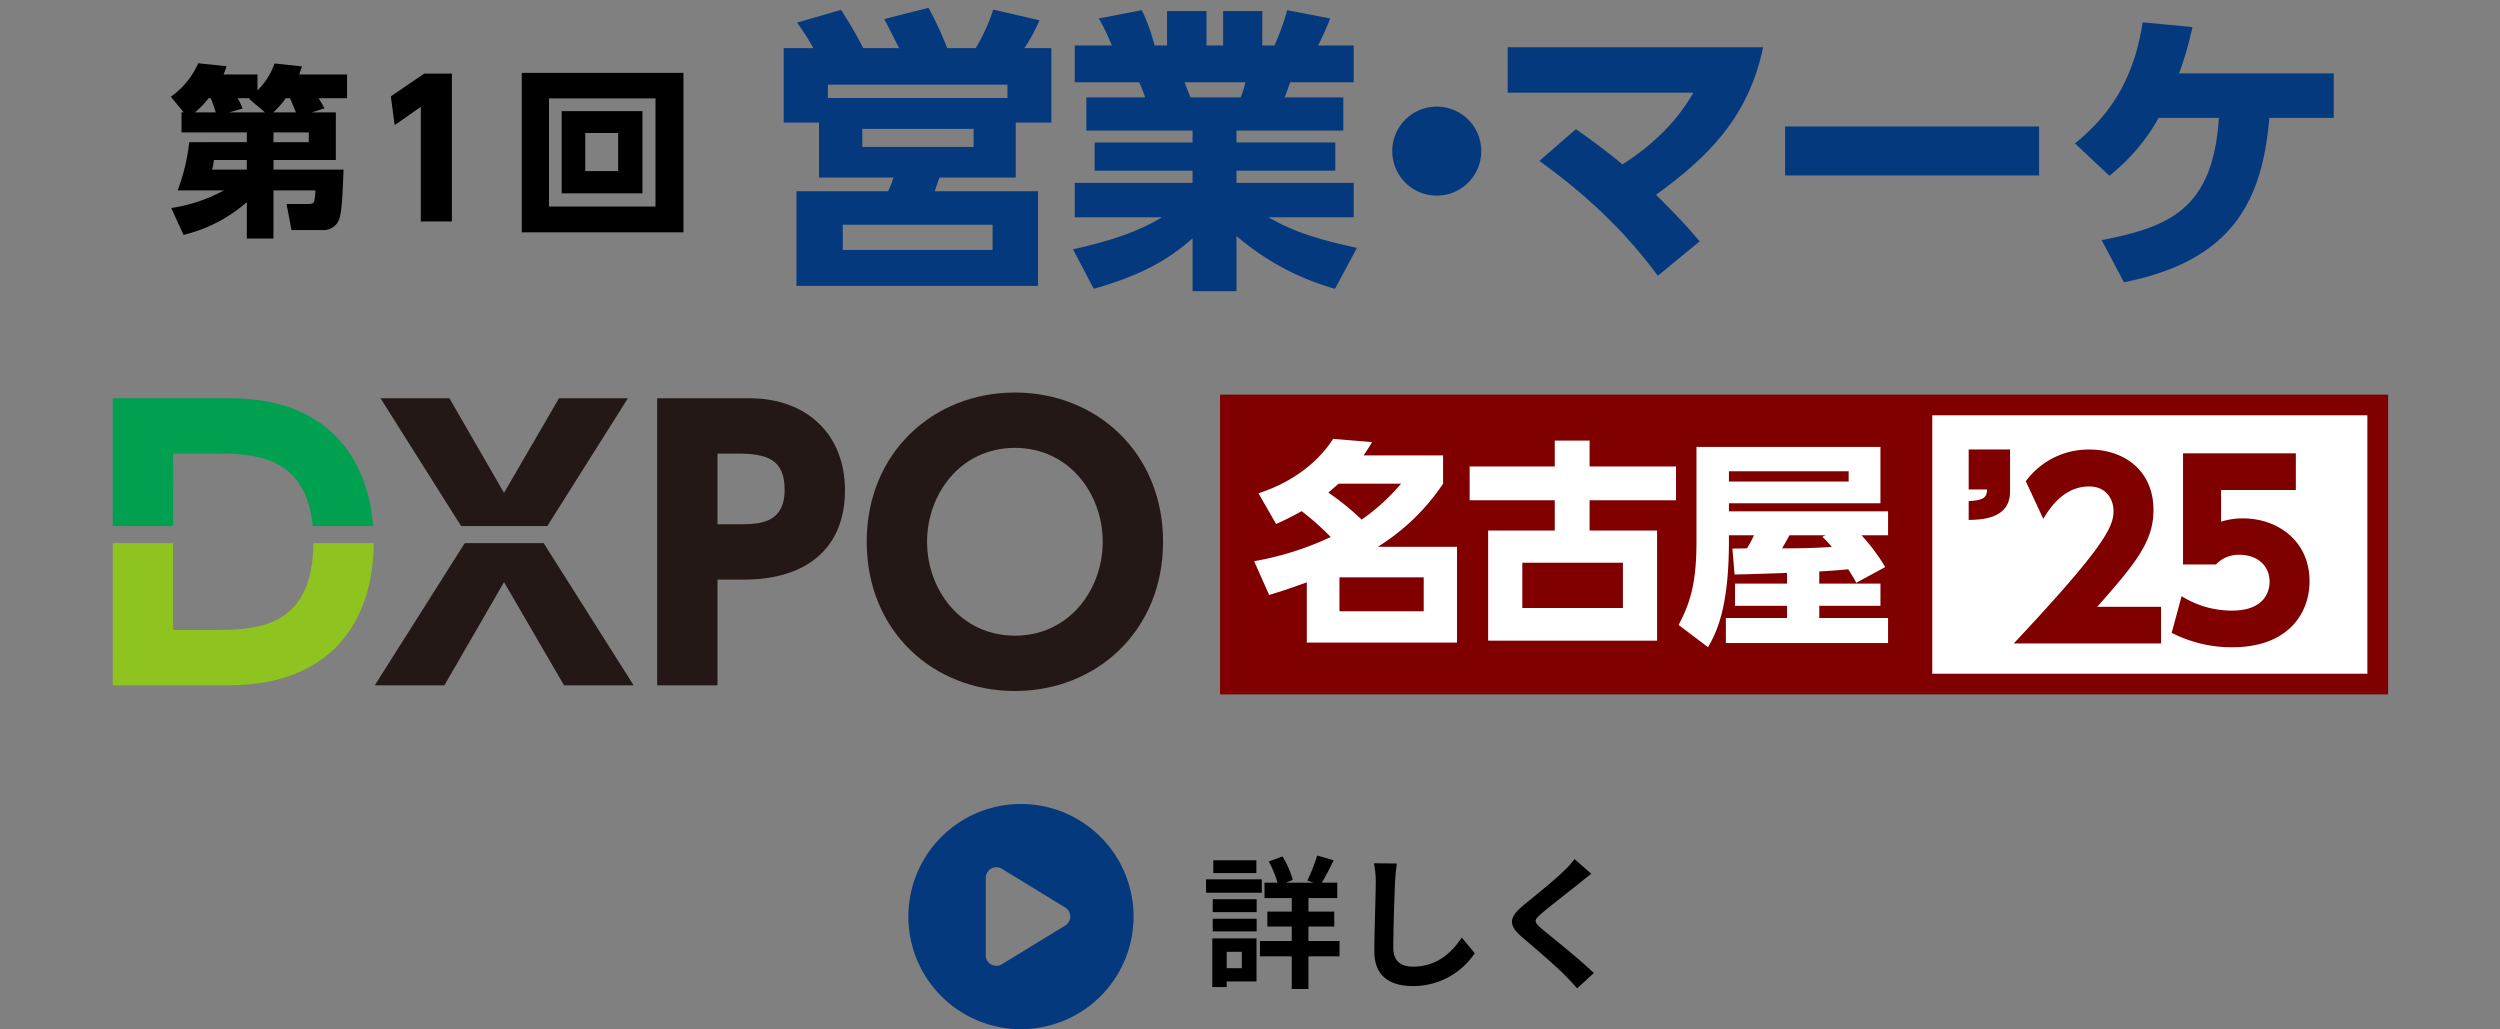 <svg xmlns="http://www.w3.org/2000/svg" width="666.04" height="274.19" viewBox="0 0 666.04 274.19">
  <rect x="0" y="0" width="666.04" height="274.19" fill="#808080" stroke="none"/>
  <g id="logo-ng25-sales-detail" transform="translate(-1429 -1915.349)">
    <rect id="長方形_2337" data-name="長方形 2337" width="666.04" height="274.19" transform="translate(1429 1915.349)" fill="none"/>
    <g id="グループ_15670" data-name="グループ 15670" transform="translate(35)">
      <g id="グループ_15669" data-name="グループ 15669" transform="translate(45.788 3.425)">
        <g id="グループ_15561" data-name="グループ 15561" transform="translate(1547 1914)">
          <g id="グループ_14734" data-name="グループ 14734" transform="translate(10 0)">
            <path id="パス_12127" data-name="パス 12127" d="M88.92,523.061c-.632-1.266-2.609-5.138-3.952-7.748l11.779-3a86.879,86.879,0,0,1,4.979,10.751h7.59a48.617,48.617,0,0,0,4.665-10.277l12.334,2.845a43.376,43.376,0,0,1-4.032,7.432h7.193V542.9h-9.487V557.53H99.671c-.791,2.213-.949,2.767-1.264,3.636h27.512v25.219H61.566V561.166H85.995a25.769,25.769,0,0,0,1.423-3.636H67.574V542.9H58.167V523.061h7.906a63.429,63.429,0,0,0-4.349-6.8l11.7-3.4a103.044,103.044,0,0,1,5.929,10.2ZM69.946,536.343h47.83v-3.558H69.946ZM113.823,570.1H73.9v6.721h39.924Zm-5.059-25.535H79.117v4.823h29.647Z" transform="translate(-58.167 -512.31)" fill="#05397d"/>
            <path id="パス_12128" data-name="パス 12128" d="M188.993,587.045a68.693,68.693,0,0,1-26.246-14.073v14.706h-11.7V573.6c-7.115,6.324-14.7,10.12-26.326,13.44l-5.533-10.515c11.148-2.53,17.63-4.9,23.718-8.538H119.661v-9.171h31.385v-3.24H124.957v-7.51h26.089v-3.163h-28.3v-8.855H138.4a34.621,34.621,0,0,0-1.581-4.031H119.661v-9.8h9.882a54.729,54.729,0,0,0-3.479-7.194l11.462-2.213a50.436,50.436,0,0,1,3.4,9.407h3.321v-9.171h10.516v9.171h4.426v-9.171h10.435v9.171h3.242a67.684,67.684,0,0,0,3.4-9.407l11.464,2.213c-.869,2.134-1.977,4.743-3.241,7.194h9.486v9.8H177.056c-.474,1.263-1.028,3-1.5,4.031h15.654v8.855H162.747v3.163h26.326v7.51H162.747v3.24h31.227v9.171H171.285c4.11,2.372,9.645,5.218,23.559,8.143Zm-25.14-50.992a24,24,0,0,0,1.266-4.031H148.912c.236.632,1.5,3.872,1.581,4.031Z" transform="translate(-42.115 -512.178)" fill="#05397d"/>
            <path id="パス_12129" data-name="パス 12129" d="M210.247,545.011a11.859,11.859,0,1,1-11.859-11.859A11.843,11.843,0,0,1,210.247,545.011Z" transform="translate(-24.399 -506.827)" fill="#05397d"/>
            <path id="パス_12130" data-name="パス 12130" d="M229.056,542.453c2.608,1.82,7.113,4.981,12.411,9.408,12.175-7.827,16.918-15.811,18.9-19.132H210.872V520.635h68.069c-3.953,18.815-14.864,29.408-28.54,39.29,6.244,6.326,6.957,6.957,11.621,12.413l-11.146,9.171c-11.148-15.178-23.559-24.746-31.545-30.6Z" transform="translate(-17.996 -510.12)" fill="#05397d"/>
            <path id="パス_12131" data-name="パス 12131" d="M337.061,537.347V550.39H269.389V537.347Z" transform="translate(-2.602 -505.724)" fill="#05397d"/>
            <path id="パス_12132" data-name="パス 12132" d="M337.649,573.4c18.261-3.557,29.646-8.377,31.228-32.571H352.828A51.623,51.623,0,0,1,339.7,556.248l-9.171-8.617c10.04-8.064,15.891-18.1,18.027-32.255l13.28,1.264a93.749,93.749,0,0,1-3.557,12.334h41.189v11.858H382.316c-1.9,22.294-9.882,38.027-38.738,43.8Z" transform="translate(13.483 -511.503)" fill="#05397d"/>
          </g>
        </g>
        <path id="パス_15633" data-name="パス 15633" d="M-31.948-29.057l3.381-1.078a22.238,22.238,0,0,0-1.568-2.7h7.6v-6.321H-35.28c.294-.882.441-1.225.735-2.156l-7.3-.784a19.22,19.22,0,0,1-4.557,7.2v-4.263h-9.065a11.556,11.556,0,0,0,.784-2.205l-7.5-.784a21.684,21.684,0,0,1-7.3,8.918l3.43,4.165h-.588v5.341h17.4v2.6H-64.582A51.844,51.844,0,0,1-67.669-8.281h12.348a42.638,42.638,0,0,1-14.063,4.7L-66.1,3.577A39.766,39.766,0,0,0-49.245-5.145v9.7h7.1V-8.281h11.172c-.2,3.283-.245,3.626-1.862,3.626h-5.831L-37.338,2.3h8.428A4.465,4.465,0,0,0-25.137.392c1.127-1.617,1.323-5.292,1.666-14.21H-42.14v-2.548h16.611V-29.057Zm-10.241,0a25.224,25.224,0,0,0,3.332-3.773h1.127c.294.686.539,1.225,1.568,3.773Zm.049,7.938v-2.6h9.408v2.6Zm-20.923-7.938a22.447,22.447,0,0,0,3.626-3.773h.588a33.869,33.869,0,0,1,1.323,3.773Zm9.114,0,3.577-1.029A15.97,15.97,0,0,0-51.7-32.83h3.332l-.245.2,4.214,3.577Zm4.7,12.691v2.548h-9.261a12.244,12.244,0,0,0,.49-2.548ZM-10.878-33.32l1.029,7.644,6.958-4.851V0H5.39V-39.4H-1.96ZM24.01-39.592V2.891H67.081V-39.592Zm35.623,6.811V-3.969H31.262V-32.781ZM34.643-29.4V-7.5H56.154V-29.4Zm15.043,5.831v10.143H40.915V-23.569Z" transform="translate(1463.212 1970.924)"/>
      </g>
      <g id="グループ_16247" data-name="グループ 16247" transform="translate(1242.269 2)">
        <g id="logo-dxpo" transform="translate(181.769 2017.924)">
          <path id="パス_12109" data-name="パス 12109" d="M739.134,80.711h10.845c9.975,0,24.536.085,26.35,19.307h16.1c-1.414-18.413-12.419-34.049-38.075-34.049h-31.3v34.049h16.075Z" transform="translate(-723.059 -64.445)" fill="#00a051"/>
          <path id="パス_12110" data-name="パス 12110" d="M749.5,115.8H739.134V92.671H723.059V130.54h30.82c27.8,0,38.579-17.479,38.709-37.869H776.51C776.341,115.786,760.666,115.8,749.5,115.8Z" transform="translate(-723.059 -52.539)" fill="#8fc31f"/>
          <path id="パス_12111" data-name="パス 12111" d="M795.307,92.671,771.341,130.54h18.549l15.886-27.49,15.98,27.49H840.3L816.338,92.671Z" transform="translate(-701.531 -52.539)" fill="#231815"/>
          <path id="パス_12112" data-name="パス 12112" d="M838.312,65.969H819.953L805.3,91.175,790.752,65.969H772.394l21.478,34.05h22.962Z" transform="translate(-701.062 -64.445)" fill="#231815"/>
          <path id="パス_12113" data-name="パス 12113" d="M847.915,65.969H823.373v76.476H839.45V114.29h7.038c16.646,0,26.921-8.372,26.921-23.78C873.409,75.669,863.325,65.969,847.915,65.969Zm-3.234,33.577H839.45V80.711h5.231c7.8,0,12.653,1.429,12.653,9.609C857.334,99.546,850.389,99.546,844.681,99.546Z" transform="translate(-678.332 -64.445)" fill="#231815"/>
          <path id="パス_12114" data-name="パス 12114" d="M901.462,64.915c-21.593,0-39.477,15.887-39.477,39.761,0,23.971,17.884,39.761,39.477,39.761,21.687,0,39.475-15.98,39.475-39.761C940.937,80.992,923.244,64.915,901.462,64.915Zm0,64.779c-14.459,0-23.4-12.271-23.4-25.018S887,79.66,901.462,79.66s23.4,12.271,23.4,25.016S915.919,129.694,901.462,129.694Z" transform="translate(-661.115 -64.915)" fill="#231815"/>
        </g>
        <g id="コンポーネント_108_9" data-name="コンポーネント 108 – 9" transform="translate(476.769 2018.483)">
          <path id="パス_14599" data-name="パス 14599" d="M0,0H304.4V74.357H0Z" transform="translate(4.128 2.978)" fill="#fff"/>
          <g id="グループ_12961" data-name="グループ 12961" transform="translate(196.992 -11.705)">
            <path id="パス_15637" data-name="パス 15637" d="M22.617-9.765c10.4-11.718,14.994-17.514,14.994-25.767,0-10.71-8-16.128-17.01-16.128a20.721,20.721,0,0,0-17.01,8.442L8.253-33.2c1.575-2.583,5.292-8.631,12.222-8.631,4.6,0,6.489,3.465,6.489,6.552C26.964-31.059,24.57-25.767.378,0H39.627V-9.765Zm52.92-40.887H45.486v29.61h8.757a8.313,8.313,0,0,1,6.3-2.583c4.662,0,8,2.835,8,7.182,0,2.772-1.512,7.686-10.017,7.686A25.089,25.089,0,0,1,45.108-12.6L42.462-2.835A34.962,34.962,0,0,0,58.59,1.008c15.183,0,20.6-9.324,20.6-17.577,0-10.647-8.379-16.758-17.766-16.758a19.239,19.239,0,0,0-5.8.882v-8.442H75.537Z" transform="translate(14.08 78)" fill="#800000"/>
            <path id="パス_15636" data-name="パス 15636" d="M2.457-54.432v10.647H7.371c-.063,1.89-.693,2.961-4.914,3.087v5.04c3.528-.063,11.025-.315,11.025-7.56V-54.432Z" transform="translate(0 80.754)" fill="#800000"/>
          </g>
          <path id="中マド_2" data-name="中マド 2" d="M311.193,79.865H0V0H311.193V79.864ZM189.746,5.507V74.357H305.667V5.507Z" fill="#800000"/>
          <path id="パス_15635" data-name="パス 15635" d="M6.554-27.376A67.617,67.617,0,0,0,13.34-30.8a71.273,71.273,0,0,1,7.772,6.9A80.76,80.76,0,0,1,.7-17.458l4,8.99c2.9-.87,4.756-1.45,10.034-3.364V4.234h40.02v-25.52H33.64a57.352,57.352,0,0,0,17.4-16.82v-7.54H29.87c.928-1.392,1.392-2.088,2.262-3.538l-10.382-.87c-4.582,7.076-11.832,11.89-19.894,14.5Zm33.292-10.73a54.375,54.375,0,0,1-10.5,9.57,69.234,69.234,0,0,0-8.874-7.192c.986-.87,1.624-1.392,2.726-2.378ZM45.878-4.118H23.432v-9.048H45.878Zm12.238-38.57v8.99H80.794v8.062H63.046V3.712h45.008V-25.636H90.074V-33.7H113.1v-8.99H90.074v-6.9h-9.28v6.9ZM98.948-17.052V-4.988h-26.8V-17.052Zm69.89,1.16a50.285,50.285,0,0,0-6.322-8.468h7.076v-6.38h-42.4v-2.146h40.368V-47.908h-49.01V-22.62c0,11.658-1.914,16.646-4.756,22.156l7.83,5.916c1.914-3.364,5.568-9.744,5.568-28.072v-1.74h6.67a28.526,28.526,0,0,1-1.856,3.48c-1.044,0-1.334.058-3.886.058l.58,6.9c2.2,0,12.006-.348,13.978-.406v2.842H128.818v5.916H142.68V-2.32h-16.3V4.35h43.21V-2.32H151.264V-5.568h16.3v-5.916h-16.3v-3.248c4.35-.232,6.612-.464,7.714-.58,1.218,1.972,1.392,2.2,2.146,3.6Zm-16.762-8.062a22.724,22.724,0,0,1,2.494,2.668c-4.756.406-10.672.406-13.224.406.928-1.566,1.044-1.74,1.972-3.48h9.628Zm7.018-14.732h-31.9v-2.726h31.9Z" transform="translate(8.381 61.836)" fill="#fff"/>
        </g>
      </g>
    </g>
    <g id="グループ_2" data-name="グループ 2" transform="translate(-229.95 1566.539)">
      <path id="circle-play-solid" d="M0,30A30,30,0,1,1,30,60,30,30,0,0,1,0,30ZM22.066,17.238a2.809,2.809,0,0,0-1.441,2.449V40.313A2.815,2.815,0,0,0,24.914,42.7L41.789,32.391a2.815,2.815,0,0,0,0-4.8L24.914,17.273a2.843,2.843,0,0,0-2.848-.059Z" transform="translate(1900.95 563)" fill="#05397d"/>
      <path id="パス_2" data-name="パス 2" d="M14.668-31.008H3.192v3.42H14.668Zm1.444,5.092H1.254v3.572H16.112Zm-5.32,19.3v4.37H6.764v-4.37Zm3.914-3.572H2.926V2.774H6.764V1.292h7.942ZM3.04-12.046h11.7v-3.382H3.04Zm0-5.13h11.7v-3.458H3.04ZM36.822-9.5H28.538v-3.838h6.878v-3.99H28.538v-3.61h7.676v-4.1h-4.1c.95-1.6,2.09-3.8,3.154-5.966L30.86-32.258a43.986,43.986,0,0,1-2.622,6.65l1.71.57h-7.41l1.824-.722a24.405,24.405,0,0,0-2.736-6.27l-3.648,1.368A27.077,27.077,0,0,1,20.3-25.038H16.834v4.1h7.258v3.61h-6.5v3.99h6.5V-9.5H15.618v4.1h8.474V3.3h4.446V-5.4h8.284ZM52.1-30.134l-6.12-.076a24.237,24.237,0,0,1,.494,5.13c0,3.268-.38,13.262-.38,18.354,0,6.5,4.028,9.234,10.26,9.234a19.671,19.671,0,0,0,16.492-8.74l-3.458-4.18c-2.736,4.142-6.726,7.752-13,7.752-2.964,0-5.244-1.254-5.244-5.092,0-4.712.3-13.224.456-17.328C51.68-26.6,51.87-28.538,52.1-30.134ZM103.892-27.4l-4.446-3.914a26.411,26.411,0,0,1-2.926,3.23c-2.546,2.47-7.752,6.688-10.754,9.12-3.8,3.192-4.1,5.206-.3,8.436,3.454,2.966,9.04,7.716,11.358,10.11,1.14,1.14,2.242,2.356,3.306,3.534L104.576-.95C100.7-4.712,93.48-10.412,90.63-12.806c-2.052-1.786-2.09-2.2-.076-3.952,2.546-2.166,7.562-6.042,10.032-8.018C101.46-25.5,102.714-26.486,103.892-27.4Z" transform="translate(1979 609)"/>
    </g>
  </g>
</svg>
